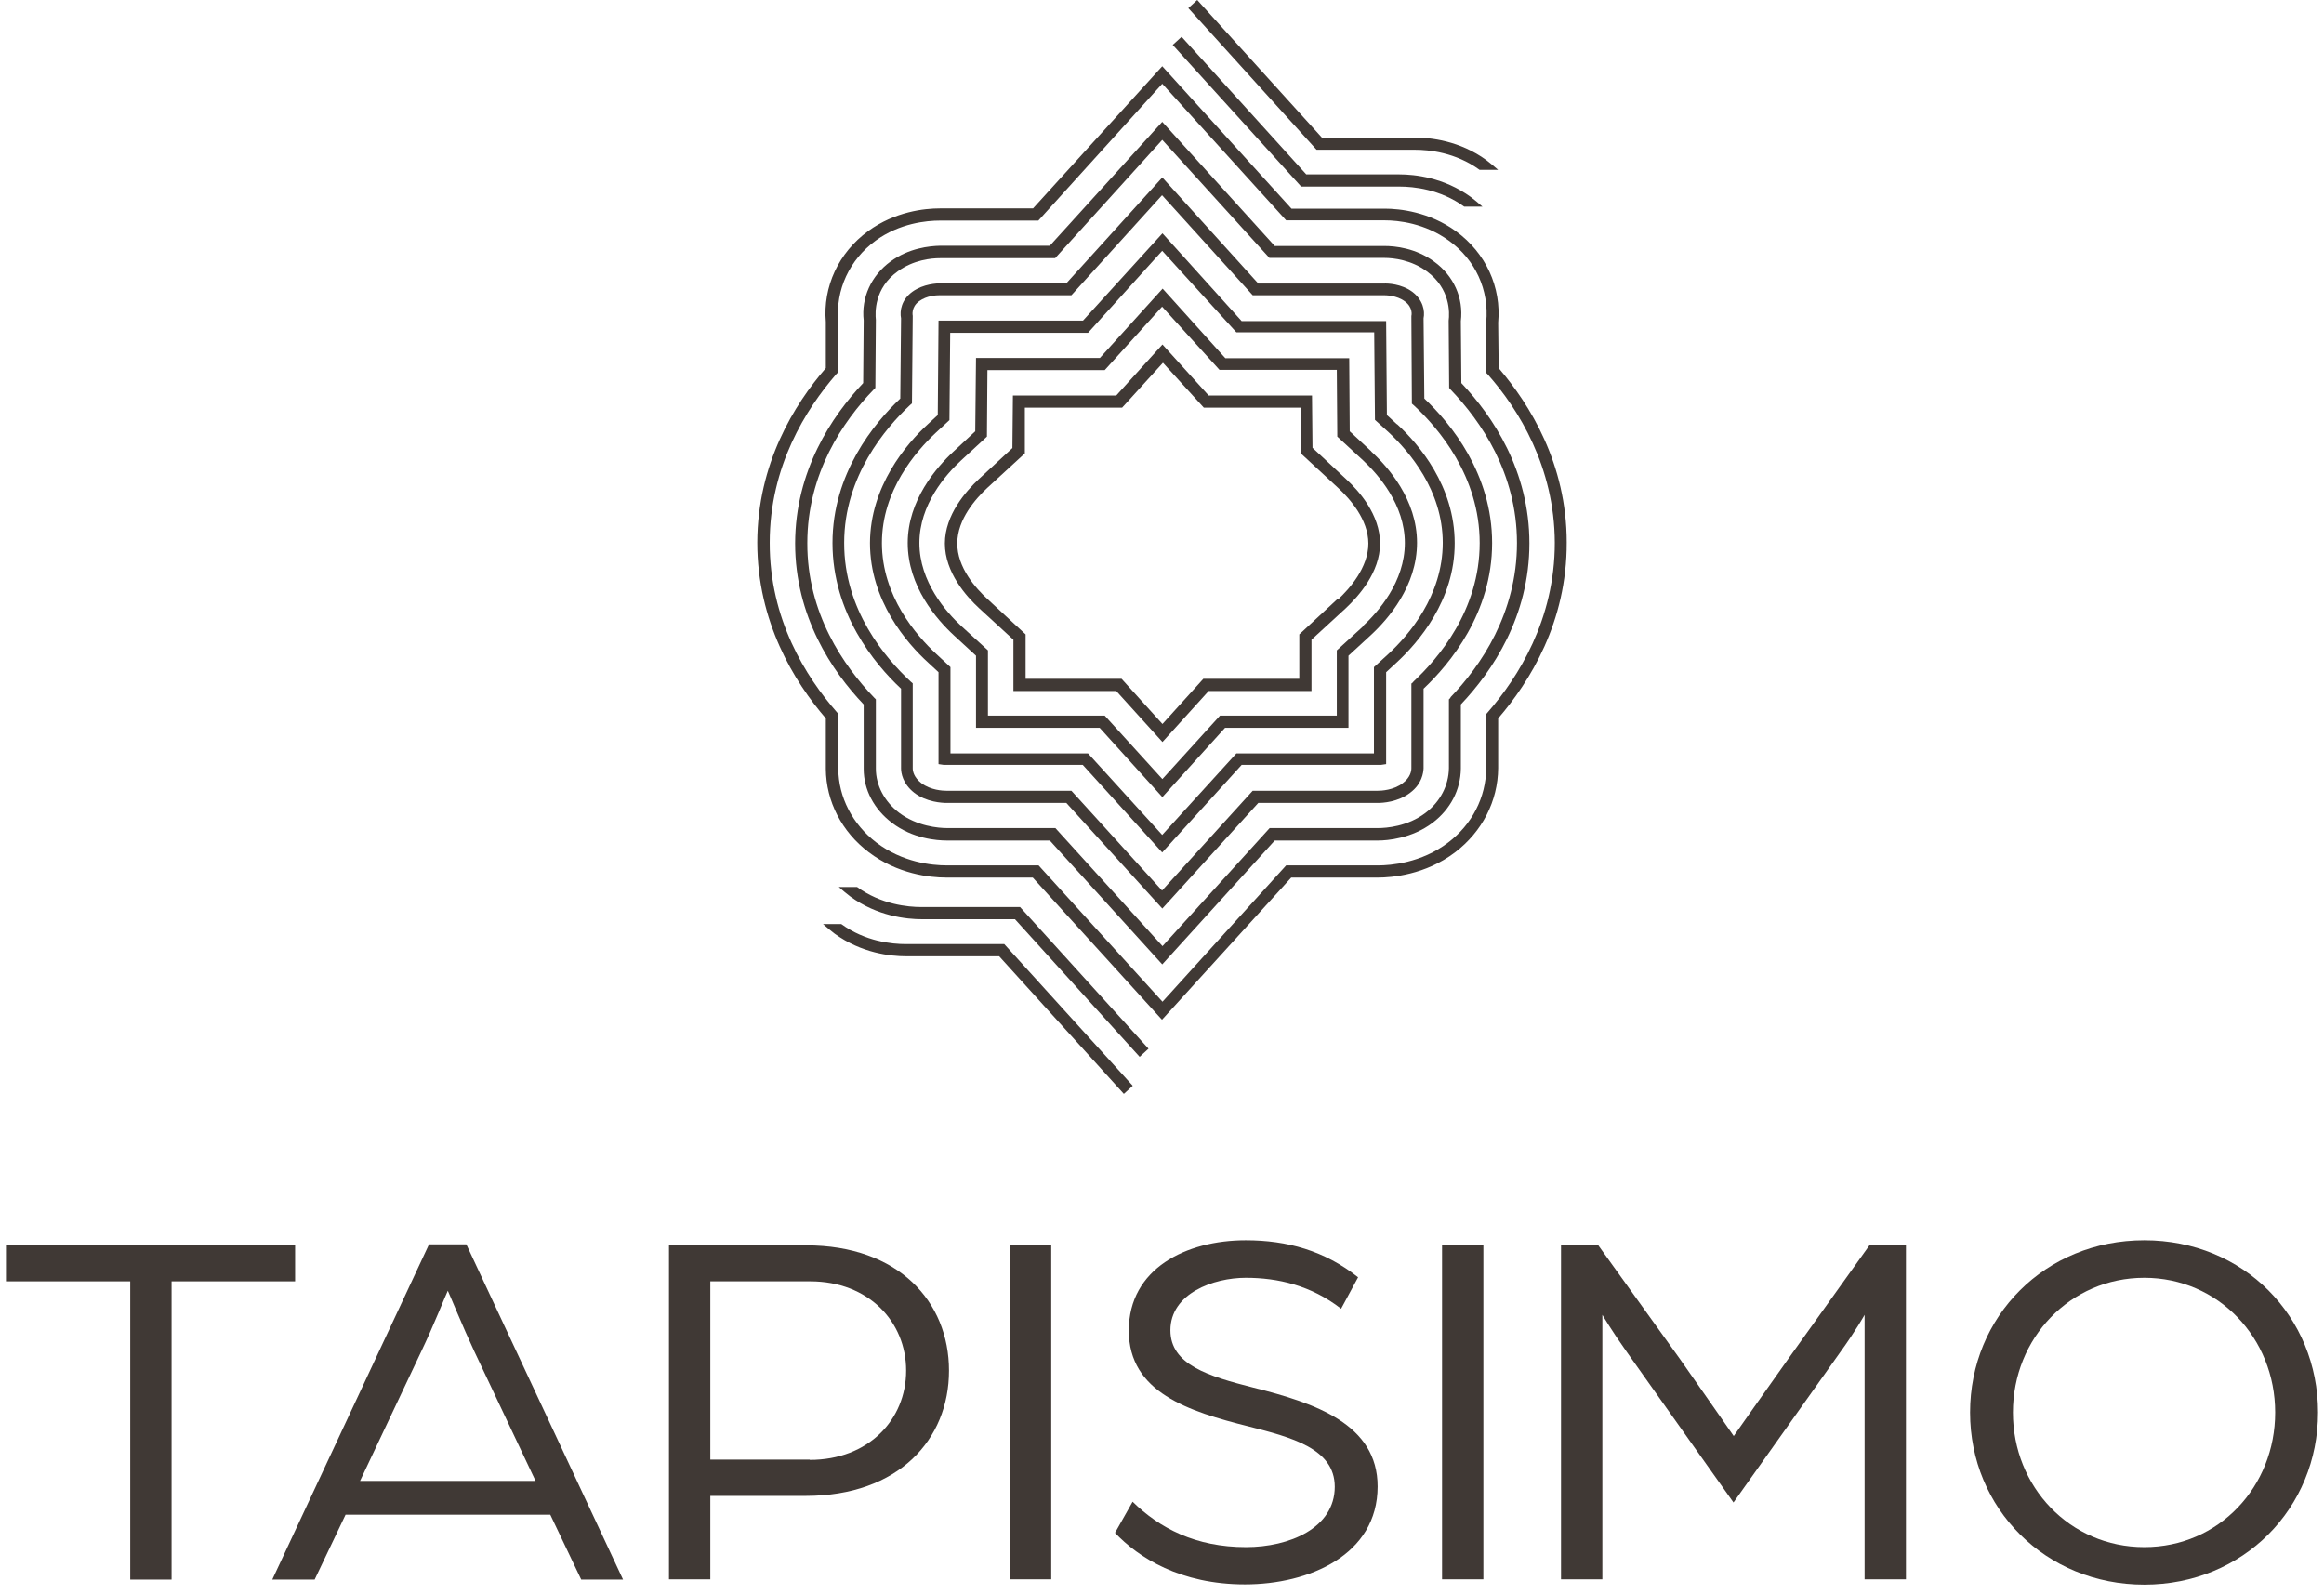 <svg width="172" height="118" viewBox="0 0 172 118" fill="none" xmlns="http://www.w3.org/2000/svg">
<path d="M110.109 52.727L109.996 52.859V56.861C109.977 59.023 108.944 61.033 107.177 62.367C105.185 63.889 102.893 64.058 102.01 64.058H95.189L86.037 74.149L76.867 64.058H70.065C68.956 64.058 66.795 63.833 64.86 62.367C63.093 61.014 62.06 59.023 62.041 56.899V52.84L61.928 52.709C59.655 50.115 56.949 45.85 56.968 40.156C56.968 34.519 59.655 30.272 61.891 27.698L62.004 27.585L62.041 23.789C61.834 21.459 62.868 19.223 64.803 17.814C66.589 16.517 68.562 16.329 69.576 16.329H76.849L86.019 6.201L95.189 16.311H102.48C103.494 16.311 105.449 16.517 107.234 17.814C109.188 19.223 110.221 21.459 109.996 23.846V27.604L110.127 27.735C112.382 30.291 115.051 34.557 115.07 40.175C115.07 45.869 112.364 50.134 110.109 52.727ZM110.917 27.266L110.879 23.883C111.123 21.253 109.958 18.716 107.76 17.119C105.768 15.672 103.588 15.446 102.48 15.446H95.583L86.019 4.904L76.454 15.427H69.558C68.43 15.427 66.25 15.653 64.259 17.1C62.06 18.697 60.895 21.234 61.12 23.827V27.247C58.772 29.953 56.066 34.331 56.047 40.156C56.047 46.019 58.772 50.454 61.12 53.178V56.918C61.139 59.323 62.304 61.578 64.296 63.081C66.419 64.697 68.806 64.96 70.027 64.96H76.435L86 75.483L95.564 64.96H101.991C102.968 64.96 105.486 64.772 107.703 63.081C109.695 61.559 110.86 59.304 110.879 56.861V53.178C113.228 50.454 115.972 46.038 115.953 40.156C115.953 34.331 113.228 29.953 110.917 27.247" fill="#403935"/>
<path d="M107.366 51.638L107.235 51.769V56.861C107.216 58.139 106.596 59.342 105.506 60.169C104.172 61.184 102.593 61.296 101.992 61.296H93.968L86.038 70.034L78.109 61.296H70.085C69.465 61.296 67.886 61.165 66.552 60.169C65.462 59.342 64.823 58.139 64.823 56.899V51.769L64.692 51.638C62.437 49.289 59.731 45.399 59.75 40.194C59.75 35.026 62.418 31.155 64.654 28.844L64.786 28.712L64.823 23.677C64.767 23.15 64.692 21.346 66.439 20.087C67.604 19.242 68.901 19.11 69.577 19.11H78.09L86.019 10.354L93.949 19.091H102.462C103.138 19.091 104.454 19.242 105.6 20.087C107.347 21.365 107.291 23.169 107.216 23.733L107.253 28.712L107.366 28.844C109.602 31.174 112.271 35.026 112.271 40.194C112.271 45.399 109.583 49.307 107.329 51.638M108.155 28.337L108.118 23.77C108.324 22.061 107.592 20.407 106.126 19.355C104.773 18.359 103.251 18.208 102.462 18.208H94.344L86.019 9.02L77.695 18.19H69.577C68.788 18.208 67.266 18.359 65.913 19.355C64.466 20.407 63.733 22.061 63.921 23.714L63.884 28.355C61.554 30.817 58.866 34.838 58.848 40.213C58.848 45.624 61.572 49.683 63.921 52.145V56.918C63.921 58.459 64.692 59.906 66.007 60.902C67.548 62.085 69.352 62.217 70.066 62.217H77.695L86.019 71.387L94.344 62.217H101.992C102.687 62.217 104.491 62.067 106.032 60.902C107.347 59.906 108.099 58.459 108.118 56.899V52.145C110.467 49.665 113.191 45.624 113.191 40.213C113.191 34.838 110.485 30.817 108.155 28.355" fill="#403935"/>
<path d="M104.607 50.473L104.457 50.604V56.88C104.457 57.068 104.382 57.557 103.818 57.97C103.141 58.496 102.221 58.534 101.958 58.534H92.712L86.004 65.919L79.296 58.534H70.05C69.787 58.534 68.885 58.496 68.19 57.97C67.626 57.538 67.551 57.068 67.551 56.88V50.585L67.401 50.454C65.559 48.744 62.459 45.173 62.478 40.175C62.478 35.252 65.541 31.681 67.344 29.99L67.495 29.859L67.551 23.432V23.376C67.551 23.376 67.401 22.737 68.04 22.286C68.585 21.891 69.28 21.854 69.562 21.854H79.296L86.004 14.45L92.712 21.854H102.39C102.54 21.854 103.367 21.854 103.968 22.305C104.588 22.756 104.476 23.338 104.457 23.395V23.451L104.494 29.878L104.645 30.009C106.467 31.7 109.512 35.252 109.512 40.194C109.512 45.173 106.43 48.763 104.588 50.473M105.415 29.502L105.359 23.564C105.472 23.019 105.321 22.192 104.513 21.591C103.705 21.008 102.709 20.971 102.409 20.989H93.126L86.023 13.135L78.92 20.971H69.656C69.355 20.971 68.341 21.008 67.532 21.591C66.724 22.173 66.574 23 66.687 23.564L66.63 29.502C64.695 31.325 61.613 35.045 61.613 40.194C61.613 45.38 64.714 49.138 66.687 50.98V56.88C66.687 57.2 66.8 58.008 67.664 58.684C68.566 59.38 69.731 59.436 70.069 59.436H78.92L86.023 67.253L93.126 59.436H101.976C102.315 59.436 103.461 59.38 104.363 58.684C105.246 58.027 105.34 57.2 105.359 56.88V50.98C107.313 49.138 110.432 45.38 110.432 40.194C110.432 35.045 107.351 31.325 105.415 29.502Z" fill="#403935"/>
<path d="M102.739 48.424L101.687 49.382V55.771H91.502L86.015 61.803L80.528 55.771H70.344V49.382L69.31 48.424C67.807 47.034 65.27 44.121 65.27 40.194C65.27 36.304 67.769 33.429 69.254 32.038L70.268 31.099L70.325 24.635H80.528L86.015 18.565L91.502 24.597H101.706L101.762 31.08L102.796 32.02C104.28 33.41 106.779 36.285 106.779 40.175C106.779 44.102 104.261 47.015 102.758 48.405M103.378 31.399L102.645 30.723L102.589 23.77H91.897L86.034 17.269L80.152 23.733H69.46L69.404 30.723L68.671 31.399C67.074 32.865 64.406 35.984 64.387 40.194C64.387 44.459 67.093 47.597 68.709 49.063L69.46 49.758V56.561L69.836 56.617C69.836 56.617 69.986 56.617 70.062 56.617H80.134L86.015 63.1L91.897 56.617H101.969C101.969 56.617 102.119 56.617 102.213 56.617L102.589 56.561V49.758L103.341 49.063C104.957 47.578 107.681 44.44 107.662 40.194C107.662 35.966 104.994 32.865 103.397 31.399" fill="#403935"/>
<path d="M100.872 46.376L98.937 48.142V52.972H90.293L86.027 57.669L81.761 52.972H73.118V48.142L71.182 46.376C70.017 45.305 68.044 43.069 68.044 40.194C68.044 37.356 69.98 35.139 71.145 34.068L73.043 32.32L73.08 27.397H81.761L86.008 22.699L90.255 27.378H98.937L98.974 32.32L100.872 34.068C102.018 35.139 103.973 37.356 103.973 40.194C103.973 43.069 101.999 45.305 100.834 46.376M101.511 33.429L99.895 31.926L99.857 26.514H90.687L86.046 21.365L81.404 26.495H72.234L72.178 31.926L70.562 33.429C69.303 34.594 67.18 37.037 67.18 40.194C67.18 43.407 69.322 45.85 70.6 47.034L72.234 48.537V53.874H81.386L86.027 59.004L90.668 53.874H99.801V48.537L101.455 47.015C102.732 45.831 104.875 43.388 104.875 40.175C104.875 36.999 102.751 34.575 101.473 33.41" fill="#403935"/>
<path d="M98.981 44.346L96.162 46.958V50.247H89.059L86.034 53.592L83.008 50.247H75.905V46.958L73.087 44.346C72.241 43.576 70.832 42.016 70.85 40.212C70.85 38.427 72.241 36.886 73.068 36.116L75.849 33.56V30.178H83.046L86.071 26.852L89.097 30.178H96.275L96.293 33.579L99.056 36.135C99.883 36.905 101.273 38.446 101.273 40.231C101.273 42.016 99.864 43.595 99.037 44.365M99.62 35.458L97.139 33.147L97.102 29.276H89.454L86.034 25.499L82.614 29.276H74.966L74.928 33.166L72.429 35.477C71.508 36.342 69.93 38.108 69.93 40.231C69.93 42.373 71.527 44.158 72.466 45.023L75.003 47.353V51.149H82.614L86.034 54.926L89.454 51.149H97.064V47.353L99.601 45.023C100.54 44.14 102.138 42.373 102.138 40.231C102.138 38.089 100.578 36.342 99.638 35.477" fill="#403935"/>
<path d="M109.737 15.296H108.365C106.58 13.999 104.607 13.811 103.592 13.811H96.301L86.793 3.326L87.451 2.725L96.677 12.909H103.573C104.701 12.909 106.862 13.135 108.854 14.582C109.154 14.807 109.436 15.052 109.718 15.296" fill="#403935"/>
<path d="M62.059 65.656H63.43C65.216 66.953 67.189 67.141 68.203 67.141H75.494L85.002 77.626L84.345 78.228L75.118 68.043H68.222C67.095 68.043 64.934 67.817 62.942 66.37C62.641 66.145 62.359 65.9 62.077 65.656" fill="#403935"/>
<path d="M110.874 12.571H109.503C107.717 11.275 105.744 11.087 104.73 11.087H97.439L87.949 0.601L88.607 0L97.833 10.185H104.73C105.857 10.185 108.037 10.41 110.01 11.857C110.311 12.083 110.592 12.327 110.874 12.571Z" fill="#403935"/>
<path d="M60.891 68.399H62.262C64.047 69.696 66.021 69.884 67.035 69.884H74.326L83.835 80.369L83.177 80.971L73.95 70.786H67.054C65.927 70.786 63.766 70.56 61.774 69.114C61.473 68.888 61.191 68.644 60.909 68.399" fill="#403935"/>
<path d="M9.639 94.849H0.441V92.184H21.841V94.849H12.699V116.924H9.639V94.849Z" fill="#403935"/>
<path d="M39.637 109.622L35.094 100.011C34.249 98.209 33.292 95.844 33.142 95.543C32.992 95.844 32.072 98.171 31.19 100.011L26.647 109.622H39.618H39.637ZM31.772 92.108H34.512L46.113 116.924H43.016L40.726 112.119H25.577L23.287 116.924H20.152L31.753 92.108H31.772Z" fill="#403935"/>
<path d="M59.93 108.064C64.285 108.064 67.063 105.079 67.063 101.457C67.063 97.834 64.285 94.849 59.967 94.849H52.571V108.045H59.93V108.064ZM49.512 92.184H59.667C66.5 92.184 70.235 96.351 70.235 101.457C70.235 106.562 66.5 110.73 59.629 110.73H52.571V116.905H49.512V92.184Z" fill="#403935"/>
<path d="M77.802 92.183H74.742V116.904H77.802V92.183Z" fill="#403935"/>
<path d="M82.53 113.451L83.825 111.161C85.815 113.113 88.48 114.521 92.216 114.521C95.426 114.521 98.786 113.113 98.786 110.053C98.786 107.219 95.576 106.393 92.403 105.586C87.973 104.478 83.543 103.07 83.543 98.49C83.543 93.91 87.786 91.808 92.197 91.808C95.257 91.808 98.035 92.577 100.513 94.548L99.255 96.876C97.04 95.149 94.562 94.586 92.197 94.586C89.832 94.586 86.622 95.731 86.622 98.471C86.622 101.024 89.438 101.869 92.76 102.714C97.34 103.859 101.958 105.417 101.958 110.034C101.958 115.103 96.89 117.28 92.141 117.28C87.391 117.28 84.275 115.328 82.492 113.432" fill="#403935"/>
<path d="M109.786 92.183H106.727V116.904H109.786V92.183Z" fill="#403935"/>
<path d="M115.588 92.184H118.291L124.316 100.574C125.611 102.414 128.314 106.3 128.314 106.3C128.314 106.3 131.018 102.451 132.331 100.612L138.357 92.184H141.06V116.905H138V97.327C138 97.327 137.343 98.51 136.161 100.143L128.296 111.218L120.393 100.068C119.285 98.51 118.591 97.327 118.591 97.327V116.905H115.531V92.184H115.588Z" fill="#403935"/>
<path d="M168.386 104.553C168.386 99.053 164.182 94.586 158.701 94.586C153.219 94.586 148.977 99.053 148.977 104.553C148.977 110.053 153.182 114.521 158.701 114.521C164.219 114.521 168.386 110.053 168.386 104.553ZM145.805 104.553C145.805 97.458 151.342 91.808 158.701 91.808C166.059 91.808 171.559 97.458 171.559 104.553C171.559 111.649 166.021 117.299 158.701 117.299C151.38 117.299 145.805 111.649 145.805 104.553Z" fill="#403935"/>
</svg>
